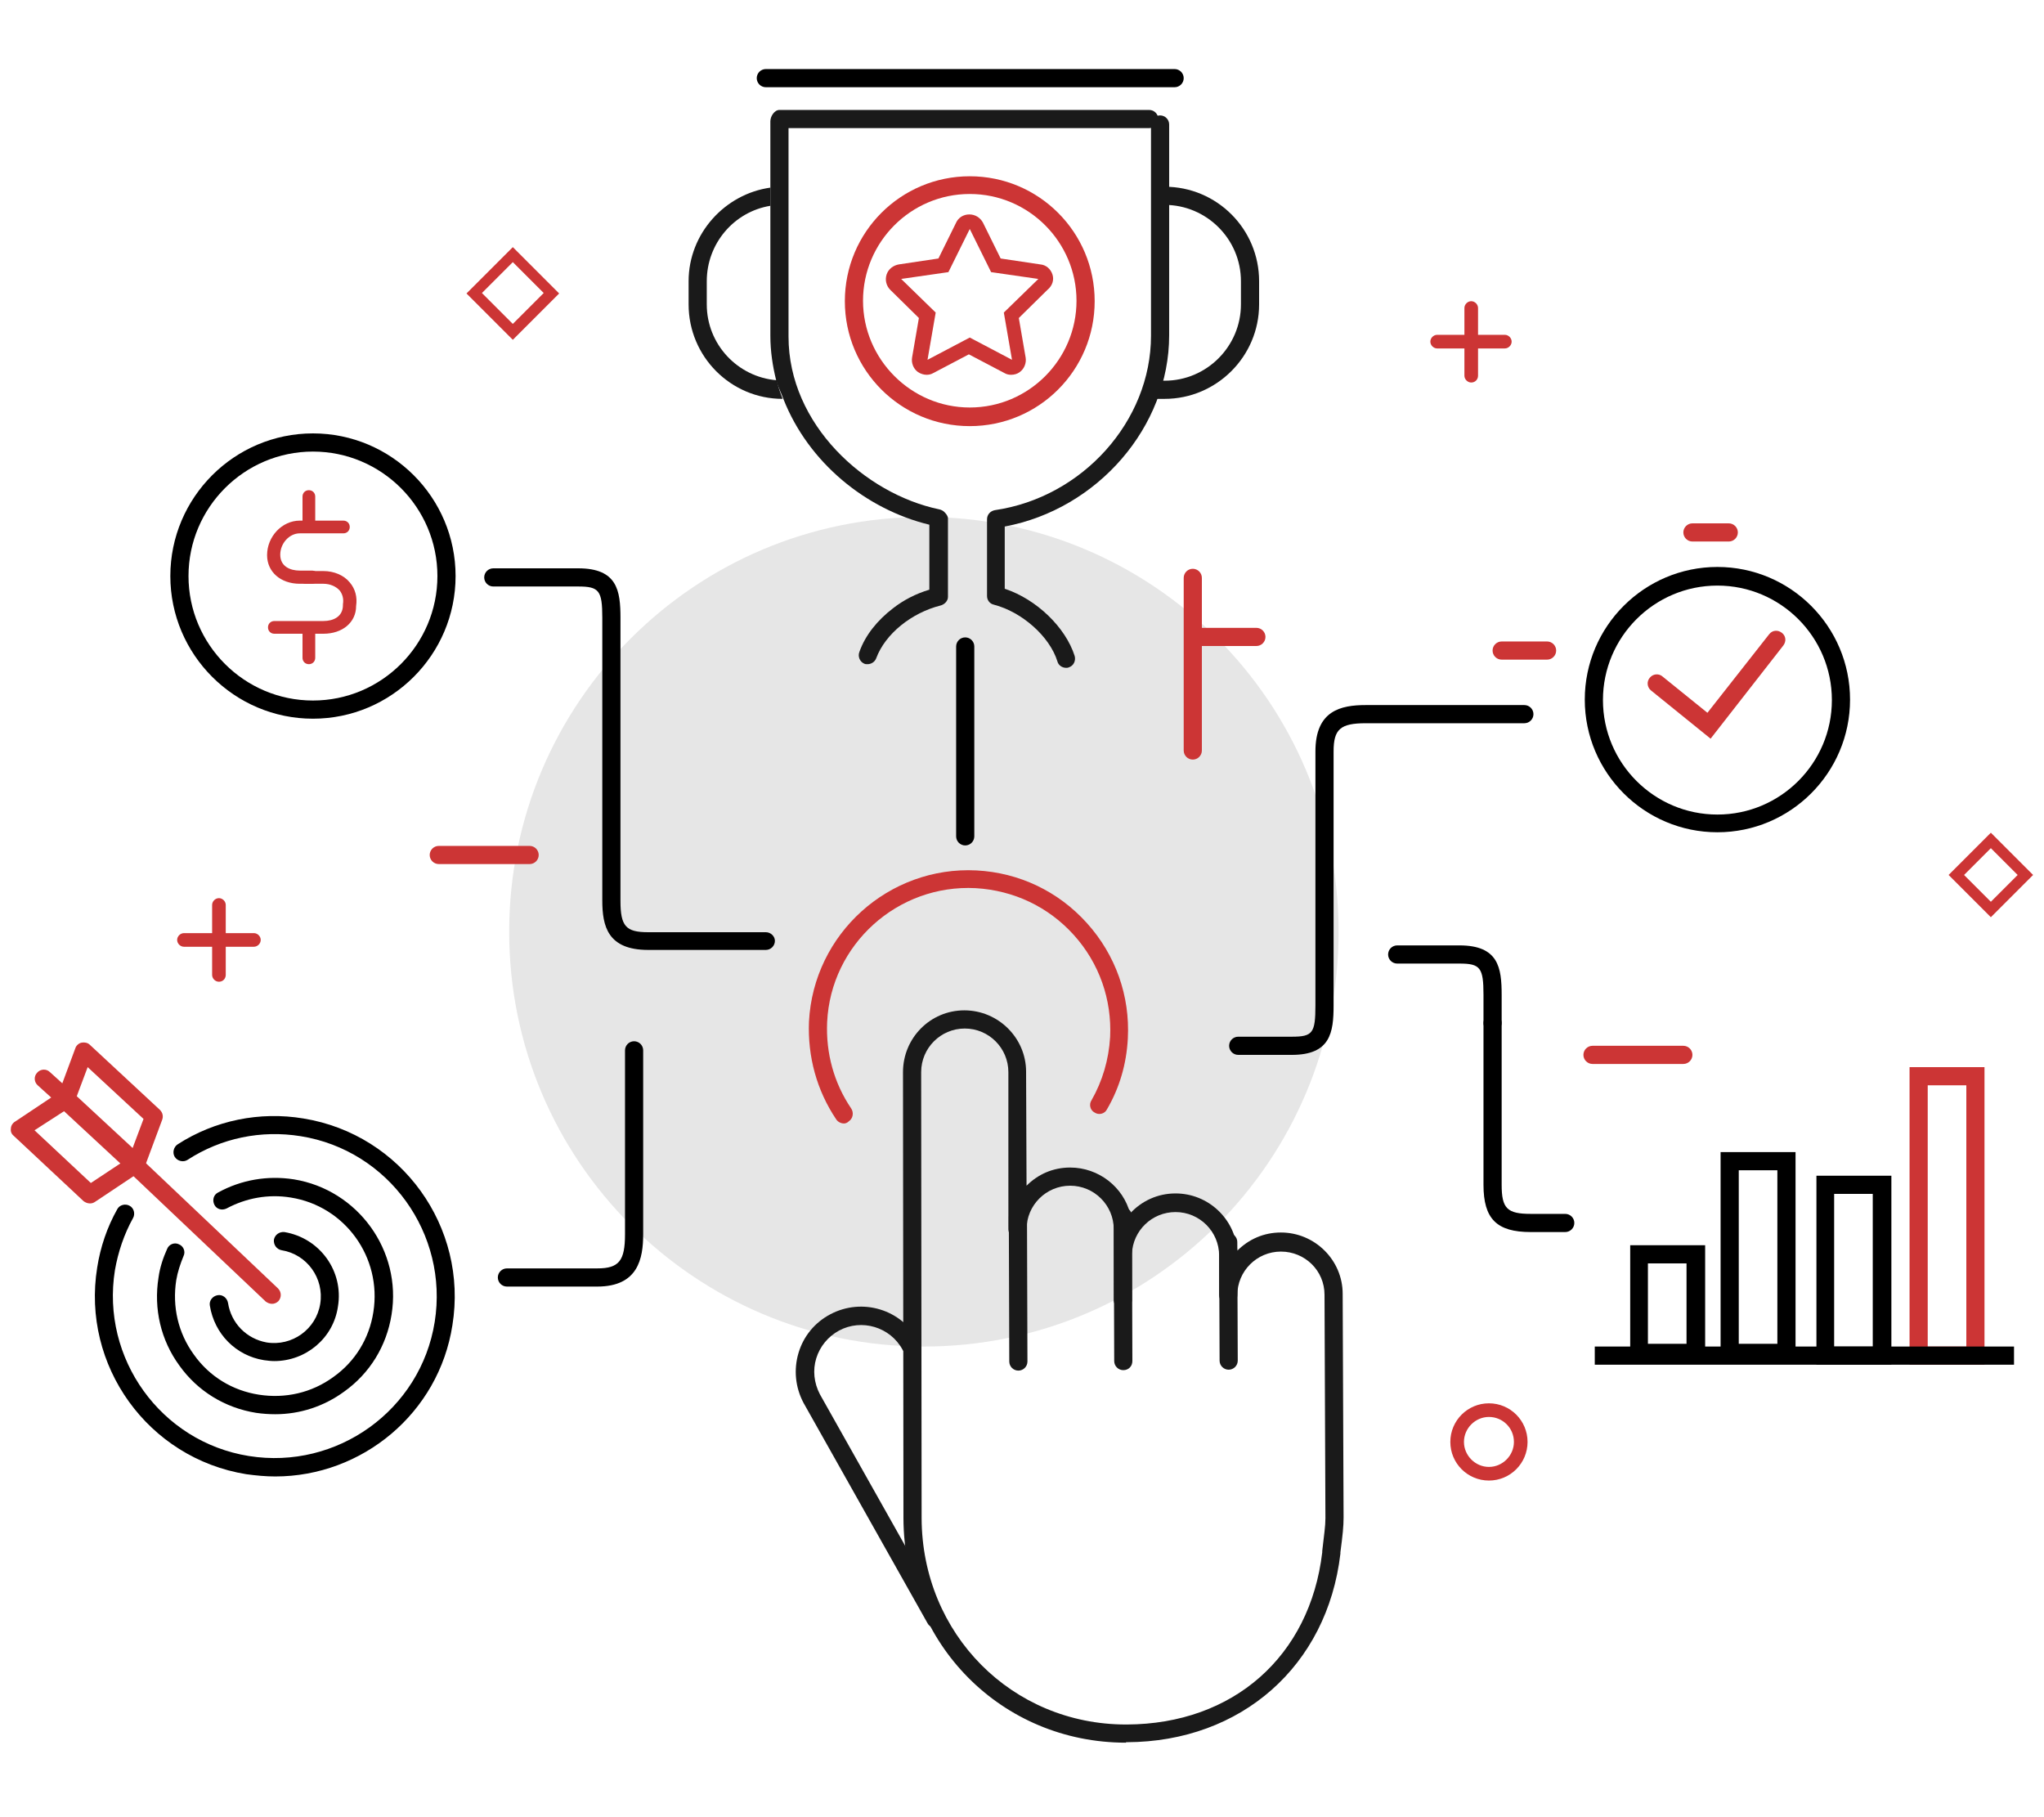 <svg xmlns="http://www.w3.org/2000/svg" xmlns:xlink="http://www.w3.org/1999/xlink" id="Warstwa_1" x="0px" y="0px" viewBox="0 0 450 400" style="enable-background:new 0 0 450 400;" xml:space="preserve"><style type="text/css">	.st0{opacity:0.1;enable-background:new    ;}	.st1{fill:#CC3535;}	.st2{fill:#1A1A1A;}	.st3{fill:none;}</style><path class="st0" d="M294.7,205.1c0,50.4-40.9,91.3-91.3,91.3c-50.4,0-91.3-40.9-91.3-91.3c0-50.4,40.9-91.3,91.3-91.3 C253.8,113.7,294.7,154.6,294.7,205.1z"></path><path class="st1" d="M327.8,325.9c-4.7,0-8.5-3.8-8.5-8.5c0-4.7,3.8-8.5,8.5-8.5c4.7,0,8.5,3.8,8.5,8.5 C336.3,322.1,332.5,325.9,327.8,325.9z M327.8,311.9c-3,0-5.5,2.5-5.5,5.5c0,3,2.5,5.5,5.5,5.5c3,0,5.5-2.5,5.5-5.5 C333.3,314.3,330.8,311.9,327.8,311.9z"></path><g>	<g>		<path d="M378.1,183.2c-16.1,0-29.2-13.1-29.2-29.2s13.1-29.2,29.2-29.2c16.1,0,29.2,13.1,29.2,29.2S394.2,183.2,378.1,183.2z    M378.1,128.9c-13.9,0-25.2,11.3-25.2,25.2s11.3,25.2,25.2,25.2c13.9,0,25.2-11.3,25.2-25.2S392,128.9,378.1,128.9z"></path>	</g>	<path class="st1" d="M376.6,162.6L363.5,152c-0.9-0.7-1-2-0.3-2.8c0.7-0.9,2-1,2.8-0.3l9.9,8l13.6-17.3c0.7-0.9,1.9-1,2.8-0.3  c0.9,0.7,1,1.9,0.3,2.8L376.6,162.6z"></path>	<path class="st1" d="M380.6,119.2h-8c-1.1,0-2-0.9-2-2s0.9-2,2-2h8c1.1,0,2,0.9,2,2S381.7,119.2,380.6,119.2z"></path></g><g>	<path class="st1" d="M40.5,208.4c-0.8,0-1.5-0.7-1.5-1.5c0-0.8,0.7-1.5,1.5-1.5l15.4,0c0,0,0,0,0,0c0.8,0,1.5,0.7,1.5,1.5  c0,0.8-0.7,1.5-1.5,1.5L40.5,208.4C40.5,208.4,40.5,208.4,40.5,208.4z"></path>	<path class="st1" d="M48.2,216.1c-0.8,0-1.5-0.7-1.5-1.5l0-15.4c0-0.8,0.7-1.5,1.5-1.5c0,0,0,0,0,0c0.8,0,1.5,0.7,1.5,1.5l0,15.4  C49.7,215.4,49.1,216.1,48.2,216.1C48.2,216.1,48.2,216.1,48.2,216.1z"></path></g><path class="st1" d="M262.6,167.2c-1.1,0-2-0.9-2-2v-38c0-1.1,0.9-2,2-2s2,0.9,2,2v38C264.6,166.3,263.7,167.2,262.6,167.2z"></path><g>	<path class="st1" d="M316.4,76.7c-0.8,0-1.5-0.7-1.5-1.5c0-0.8,0.7-1.5,1.5-1.5l14.9,0c0,0,0,0,0,0c0.8,0,1.5,0.7,1.5,1.5  c0,0.8-0.7,1.5-1.5,1.5L316.4,76.7C316.5,76.7,316.5,76.7,316.4,76.7z"></path>	<path class="st1" d="M323.9,84.2c-0.8,0-1.5-0.7-1.5-1.5l0-14.9c0-0.8,0.7-1.5,1.5-1.5c0,0,0,0,0,0c0.8,0,1.5,0.7,1.5,1.5l0,14.9  C325.4,83.5,324.8,84.2,323.9,84.2C323.9,84.2,323.9,84.2,323.9,84.2z"></path></g><path class="st1" d="M112.9,74.8l-10.2-10.2l10.2-10.2l10.2,10.2L112.9,74.8z M106.1,64.5l6.8,6.8l6.8-6.8l-6.8-6.8L106.1,64.5z"></path><path class="st1" d="M438.3,201.9l-9.3-9.3l9.3-9.3l9.3,9.3L438.3,201.9z M432.4,192.6l5.9,5.9l5.9-5.9l-5.9-5.9L432.4,192.6z"></path><path class="st2" d="M205.9,358.3c-0.7,0-1.4-0.4-1.7-1l-27.3-48.5c-1.8-3.4-2.2-7.3-1.1-11c1.1-3.7,3.6-6.7,7-8.5 c7-3.7,15.7-1.1,19.4,5.9c0.5,1,0.2,2.2-0.8,2.7c-1,0.5-2.2,0.2-2.7-0.8c-2.7-5-9-6.9-14-4.2c-2.4,1.3-4.2,3.5-5,6.1 c-0.8,2.6-0.5,5.4,0.8,7.9l27.3,48.5c0.5,1,0.2,2.2-0.8,2.7C206.5,358.2,206.2,358.3,205.9,358.3z"></path><g>	<path class="st2" d="M247.9,383.6c-27.4,0-48.9-21.7-49-49.4c0-3.3-0.1-97.3-0.1-98.2c0-7.5,6-13.6,13.5-13.6  c7.5,0,13.6,6.1,13.6,13.5l0.1,25.1c2.5-2.5,5.8-4,9.6-4c6.3,0,11.7,4.3,13.2,10.1c2.5-2.7,6-4.4,10-4.4c7.2,0,13.1,5.6,13.6,12.6  c2.5-2.5,5.8-4,9.6-4c7.5,0,13.6,6.1,13.6,13.5l0.2,49.2c0,2-0.2,3.9-0.7,7.7l0,0.3c-2.9,24.7-21.8,41.4-47,41.5H247.9z   M212.4,226.4c-5.3,0-9.6,4.3-9.6,9.6c0,1,0.1,95,0.1,98.2c0.1,25.5,19.9,45.4,45,45.4h0.2c23.4-0.1,40.3-15,43-37.9l0-0.3  c0.4-3.6,0.7-5.4,0.7-7.2l-0.2-49.2c0-5.3-4.3-9.5-9.6-9.5c-5.3,0-9.6,4.3-9.6,9.6l0,0c0,1.1-0.9,2-2,2c0,0,0,0,0,0  c-1.1,0-2-0.9-2-2c0,0,0,0,0,0l0-8.7c0-5.3-4.3-9.6-9.6-9.6c-5.2,0-9.4,4.1-9.6,9.2c0,7.8,0,9.6,0,10.1l0,0.1c0,0.1,0,0.1,0,0.1  c-0.1,1.1-1,2-2,1.9c-1.1,0-2-0.9-2-2l0-9.8c0-0.2,0-0.4,0-0.6l0-5.2c0-5.3-4.3-9.6-9.6-9.6c-5.3,0-9.6,4.3-9.6,9.6v0c0,0,0,0,0,0  c0,1.1-0.9,2-2,2c0,0,0,0,0,0c-1.1,0-2-0.9-2-2L222,236C222,230.7,217.7,226.4,212.4,226.4z"></path>	<path class="st2" d="M224.2,301.7c-1.1,0-2-0.9-2-2l-0.1-31.8c0-1.1,0.9-2,2-2c0,0,0,0,0,0c1.1,0,2,0.9,2,2l0.1,31.8  C226.2,300.8,225.3,301.7,224.2,301.7C224.2,301.7,224.2,301.7,224.2,301.7z"></path>	<path class="st2" d="M247.3,301.6c-1.1,0-2-0.9-2-2l-0.1-31.9c0-1.1,0.9-2,2-2c0,0,0,0,0,0c1.1,0,2,0.9,2,2l0.1,31.9  C249.3,300.7,248.5,301.6,247.3,301.6C247.3,301.6,247.3,301.6,247.3,301.6z"></path>	<path class="st2" d="M270.5,301.5c-1.1,0-2-0.9-2-2l-0.1-26.1c0-1.1,0.9-2,2-2c0,0,0,0,0,0c1.1,0,2,0.9,2,2l0.1,26.1  C272.5,300.6,271.6,301.5,270.5,301.5C270.5,301.5,270.5,301.5,270.5,301.5z"></path></g><path class="st1" d="M185.8,247.3c-0.6,0-1.3-0.3-1.7-0.9c-4.3-6.4-6.3-13.8-6-21.5c1-19.4,17.6-34.3,36.9-33.3 c9.4,0.5,18,4.6,24.3,11.6c6.3,7,9.5,16,9,25.4c-0.3,5.6-1.8,10.8-4.6,15.6c-0.5,1-1.8,1.3-2.7,0.7c-1-0.5-1.3-1.8-0.7-2.7 c2.4-4.2,3.8-8.9,4.1-13.9c0.4-8.3-2.4-16.3-8-22.5c-5.6-6.2-13.2-9.8-21.6-10.3c-17.2-0.9-31.9,12.4-32.7,29.5 c-0.3,6.8,1.5,13.4,5.3,19c0.6,0.9,0.4,2.2-0.5,2.8C186.5,247.2,186.1,247.3,185.8,247.3z"></path><path d="M212.5,186.1c-1.1,0-2-0.9-2-2v-41.8c0-1.1,0.9-2,2-2c1.1,0,2,0.9,2,2v41.8C214.5,185.2,213.6,186.1,212.5,186.1z"></path><path d="M68.9,158.2c-17.3,0-31.4-14.1-31.4-31.4c0-17.3,14.1-31.4,31.4-31.4c17.3,0,31.4,14.1,31.4,31.4 C100.3,144.1,86.2,158.2,68.9,158.2z M68.9,99.4c-15.1,0-27.4,12.3-27.4,27.4c0,15.1,12.3,27.4,27.4,27.4 c15.1,0,27.4-12.3,27.4-27.4C96.3,111.7,84,99.4,68.9,99.4z"></path><g>	<path class="st1" d="M68.7,128.5H66c-4.2,0-7.2-2.6-7.2-6.3c0-4.1,3.3-7.6,7.2-7.6h9.6c0.8,0,1.4,0.6,1.4,1.4  c0,0.8-0.6,1.4-1.4,1.4H66c-2.3,0-4.3,2.2-4.3,4.7c0,2.6,2.2,3.5,4.3,3.5h2.7c0.8,0,1.4,0.6,1.4,1.4  C70.1,127.8,69.5,128.5,68.7,128.5z"></path>	<path class="st1" d="M71.2,139.5H60.4c-0.8,0-1.4-0.6-1.4-1.4c0-0.8,0.6-1.4,1.4-1.4h10.8c2.1,0,4.3-0.9,4.3-3.5c0-0.1,0-0.1,0-0.2  c0.2-1.2-0.1-2.2-0.7-3c-0.8-0.9-2.1-1.5-3.6-1.5h-3.9c-0.8,0-1.4-0.6-1.4-1.4c0-0.8,0.6-1.4,1.4-1.4h3.9c2.3,0,4.5,0.9,5.8,2.5  c1.2,1.4,1.7,3.2,1.4,5.2C78.4,137,75.4,139.5,71.2,139.5z"></path>	<path class="st1" d="M68,116.7c-0.8,0-1.4-0.6-1.4-1.4v-6c0-0.8,0.6-1.4,1.4-1.4c0.8,0,1.4,0.6,1.4,1.4v6  C69.4,116.1,68.8,116.7,68,116.7z"></path>	<path class="st1" d="M68,146.2c-0.8,0-1.4-0.6-1.4-1.4v-6c0-0.8,0.6-1.4,1.4-1.4c0.8,0,1.4,0.6,1.4,1.4v6  C69.4,145.6,68.8,146.2,68,146.2z"></path></g><path d="M328.6,227.2c-1.1,0-2-0.9-2-2V219c0-6-0.7-6.9-5.3-6.9h-13.7c-1.1,0-2-0.9-2-2c0-1.1,0.9-2,2-2h13.7 c8.6,0,9.3,4.9,9.3,10.9v6.1C330.6,226.3,329.7,227.2,328.6,227.2z"></path><path class="st1" d="M116.6,190.2h-20c-1.1,0-2-0.9-2-2c0-1.1,0.9-2,2-2h20c1.1,0,2,0.9,2,2C118.6,189.3,117.7,190.2,116.6,190.2z"></path><path class="st1" d="M370.6,234.2h-20c-1.1,0-2-0.9-2-2c0-1.1,0.9-2,2-2h20c1.1,0,2,0.9,2,2C372.6,233.3,371.7,234.2,370.6,234.2z"></path><path class="st1" d="M276.6,142.2h-12c-1.1,0-2-0.9-2-2c0-1.1,0.9-2,2-2h12c1.1,0,2,0.9,2,2C278.6,141.3,277.7,142.2,276.6,142.2z"></path><path class="st1" d="M340.6,145.2h-10c-1.1,0-2-0.9-2-2c0-1.1,0.9-2,2-2h10c1.1,0,2,0.9,2,2C342.6,144.3,341.7,145.2,340.6,145.2z"></path><path d="M344.6,271.2h-7.6c-7.5,0-10.4-2.9-10.4-10.4v-35.6c0-1.1,0.9-2,2-2s2,0.9,2,2v35.6c0,5.2,1.2,6.4,6.4,6.4h7.6 c1.1,0,2,0.9,2,2C346.6,270.3,345.7,271.2,344.6,271.2z"></path><path d="M168.6,205.2h-25.9c-4.9,0-6.1-1.3-6.1-6.9v-16.1v-11V136c0-6-0.7-10.9-9.3-10.9h-18.7c-1.1,0-2,0.9-2,2c0,1.1,0.9,2,2,2 h18.7c4.6,0,5.3,0.9,5.3,6.9v35.1v11v16.1c0,5.7,1.2,10.9,10.1,10.9h25.9c1.1,0,2-0.9,2-2C170.6,206.1,169.7,205.2,168.6,205.2z"></path><path d="M131.5,283.2h-19.9c-1.1,0-2-0.9-2-2c0-1.1,0.9-2,2-2h19.9c4.8,0,6.1-1.7,6.1-7.5v-40.5c0-1.1,0.9-2,2-2c1.1,0,2,0.9,2,2 v40.5C141.6,277,140.5,283.2,131.5,283.2z"></path><path d="M335.6,155.2h-34.9c-5.5,0-11.1,1.2-11.1,10.2v9.8v13v33.1c0,6.1-0.6,6.9-5.2,6.9h-11.8c-1.1,0-2,0.9-2,2c0,1.1,0.9,2,2,2 h11.8c8.5,0,9.2-4.9,9.2-10.9v-33.1v-13v-9.8c0-4.9,1.5-6.2,7.1-6.2h34.9c1.1,0,2-0.9,2-2C337.6,156.1,336.7,155.2,335.6,155.2z"></path><path class="st2" d="M256.4,87.8h-1.7c-1.1,0-2-0.9-2-2s0.9-2,2-2h1.7c9.3,0,16.8-7.6,16.8-16.8v-5.1c0-9.3-7.6-16.8-16.8-16.8 c-1.1,0-2-0.9-2-2s0.9-2,2-2c11.5,0,20.8,9.3,20.8,20.8V67C277.2,78.5,267.8,87.8,256.4,87.8z"></path><g>	<path class="st3" d="M155.6,61.9V67c0,8.8,6.8,16,15.4,16.8c-0.9-3.1-1.4-6.4-1.4-9.9V45.3C161.6,46.6,155.6,53.6,155.6,61.9z"></path>	<path class="st2" d="M155.6,67v-5.1c0-8.3,6-15.3,14-16.6v-4c-10,1.4-18,10.1-18,20.6V67c0,11.5,9.3,20.8,20.7,20.8  c-0.5-1.3-1-2.7-1.3-4.1C162.4,83,155.6,75.8,155.6,67z"></path>	<path class="st2" d="M253,24.2h-81.4c-1.1,0-2,1.4-2,2.5v14.6v4v28.6c0,3.4,0.5,6.7,1.3,9.9c0.4,1.4,1.1,2.7,1.6,4.1  c5.5,13.9,18.1,24.2,32.1,27.6v3.6v10.7c-3,0.9-5.7,2.3-8,4.1c-3.4,2.6-6.1,5.9-7.4,9.6c-0.4,1,0.1,2.2,1.1,2.6  c0.2,0.1,0.4,0.1,0.7,0.1c0.8,0,1.6-0.5,1.9-1.3c2-5.4,7.8-10,14.1-11.6c0.9-0.2,1.7-1,1.7-1.9v-17.3c0-0.5-0.4-1-0.8-1.4  c-0.3-0.3-0.7-0.5-1.2-0.6c-16.2-3.4-33.1-18.6-33.1-38V28.2h78.3h1.1c1.1,0,2-0.9,2-2S254.1,24.2,253,24.2z"></path></g><path class="st2" d="M234.7,147c-0.9,0-1.7-0.6-1.9-1.4c-1.7-5.5-7.8-10.9-14-12.5c-0.9-0.2-1.5-1-1.5-1.9v-16.9c0-1,0.7-1.8,1.7-2 c19.3-2.8,34.4-19.6,34.4-38.4V27.4c0-1.1,0.9-2,2-2c1.1,0,2,0.9,2,2v46.4c0,20.2-15.8,38.3-36.2,42.1v13.7 c7,2.3,13.4,8.5,15.4,14.8c0.3,1.1-0.3,2.2-1.3,2.5C235.1,147,234.9,147,234.7,147z"></path><path class="st1" d="M213.5,93.8c-15.2,0-27.5-12.3-27.5-27.5s12.3-27.5,27.5-27.5c15.2,0,27.5,12.3,27.5,27.5 S228.7,93.8,213.5,93.8z M213.5,42.7c-13,0-23.5,10.6-23.5,23.5s10.6,23.5,23.5,23.5c13,0,23.5-10.6,23.5-23.5 S226.5,42.7,213.5,42.7z"></path><path class="st1" d="M231.7,60.4c-0.4-1.2-1.4-2.1-2.7-2.2l-8.7-1.3l-3.9-7.9c-0.6-1.1-1.7-1.8-3-1.8c-1.3,0-2.4,0.7-2.9,1.8 l-3.9,7.9l-8.7,1.3c-1.2,0.2-2.3,1-2.7,2.2c-0.4,1.2-0.1,2.5,0.8,3.4l6.3,6.2l-1.5,8.7c-0.2,1.2,0.3,2.5,1.3,3.2 c0.6,0.4,1.3,0.6,1.9,0.6c0.5,0,1-0.1,1.5-0.4l7.8-4.1l7.8,4.1c0.5,0.3,1,0.4,1.5,0.4c0.7,0,1.4-0.2,1.9-0.6c1-0.7,1.5-2,1.3-3.2 l-1.5-8.7l6.3-6.2C231.7,62.9,232.1,61.6,231.7,60.4z M221,68.8l1.8,10.4l-9.3-4.9l-9.3,4.9l1.8-10.4l-7.6-7.4l10.4-1.5l4.7-9.5 l4.7,9.5l10.4,1.5L221,68.8z"></path><g>	<path d="M375.4,299.8h-16.5v-25.7h16.5V299.8z M362.8,295.8h8.5v-17.7h-8.5V295.8z"></path>	<path d="M395.3,299.8h-16.5v-46.2h16.5V299.8z M382.8,295.8h8.5v-38.2h-8.5V295.8z"></path>	<path d="M416.4,300.4h-16.5v-41.6h16.5V300.4z M403.8,296.4h8.5v-33.6h-8.5V296.4z"></path>	<path class="st1" d="M436.9,300.4h-16.5v-65.5h16.5V300.4z M424.4,296.4h8.5v-57.5h-8.5V296.4z"></path>	<rect x="351.1" y="296.4" width="92.3" height="4"></rect></g><g>	<path d="M60.6,325c-2.1,0-4.2-0.2-6.4-0.5C32.6,321,17.9,300.6,21.4,279c0.7-4.5,2.2-8.9,4.4-12.8c0.5-1,1.8-1.3,2.7-0.8  c1,0.5,1.3,1.8,0.8,2.7c-2,3.6-3.3,7.5-4,11.5c-3.1,19.4,10.1,37.8,29.5,40.9c19.4,3.1,37.8-10.1,40.9-29.5  c3.1-19.4-10.1-37.8-29.5-40.9c-8.7-1.4-17.5,0.4-24.9,5.2c-0.9,0.6-2.2,0.3-2.8-0.6c-0.6-0.9-0.3-2.2,0.6-2.8  c8.2-5.3,18.1-7.3,27.7-5.7c21.6,3.5,36.3,23.9,32.8,45.5C96.6,311.1,79.7,325,60.6,325z"></path>	<path d="M60.6,311.3c-1.4,0-2.8-0.1-4.2-0.3c-6.9-1.1-12.9-4.8-16.9-10.4c-4.1-5.6-5.7-12.5-4.6-19.4c0.3-2.2,1-4.3,1.9-6.3  c0.4-1,1.6-1.5,2.6-1c1,0.4,1.5,1.6,1,2.6c-0.7,1.7-1.3,3.5-1.6,5.3c-0.9,5.8,0.4,11.6,3.9,16.4c3.4,4.8,8.5,7.9,14.3,8.8  c5.8,0.9,11.6-0.4,16.4-3.9c4.8-3.4,7.9-8.5,8.8-14.3c1.9-12-6.2-23.3-18.2-25.2c-4.9-0.8-9.8,0.1-14.1,2.4c-1,0.5-2.2,0.2-2.7-0.8  c-0.5-1-0.2-2.2,0.8-2.7c5.1-2.8,10.9-3.8,16.7-2.9c14.1,2.3,23.8,15.7,21.5,29.8c-1.1,6.9-4.8,12.9-10.4,16.9  C71.3,309.6,66,311.3,60.6,311.3z"></path>	<path d="M60.4,299.6c-0.8,0-1.5-0.1-2.3-0.2c-6.2-1-10.9-5.8-11.9-12c-0.2-1.1,0.6-2.1,1.7-2.3c1.1-0.2,2.1,0.6,2.3,1.7  c0.7,4.5,4.1,7.9,8.5,8.7c5.6,0.9,10.9-2.9,11.8-8.5c0.9-5.6-2.9-10.9-8.5-11.8c-1.1-0.2-1.8-1.2-1.7-2.3c0.2-1.1,1.2-1.8,2.3-1.7  c7.8,1.3,13.1,8.6,11.8,16.4C73.4,294.6,67.3,299.6,60.4,299.6z"></path>	<path class="st1" d="M59.9,287c-0.5,0-1-0.2-1.4-0.5l-30.7-29.1c-0.8-0.8-0.8-2-0.1-2.8c0.8-0.8,2-0.8,2.8-0.1l30.7,29.1  c0.8,0.8,0.8,2,0.1,2.8C60.9,286.8,60.4,287,59.9,287z"></path>	<path class="st1" d="M30,258.2c-0.5,0-1-0.2-1.4-0.5l-15.4-14.3c-0.6-0.6-0.8-1.4-0.5-2.2l3.9-10.5c0.2-0.6,0.8-1.1,1.4-1.2  c0.6-0.1,1.3,0,1.8,0.5l15.4,14.3c0.6,0.6,0.8,1.4,0.5,2.2l-3.9,10.5c-0.2,0.6-0.8,1.1-1.4,1.2C30.3,258.2,30.1,258.2,30,258.2z   M16.9,241.3l12.3,11.4l2.4-6.4l-12.3-11.4L16.9,241.3z"></path>	<path class="st1" d="M19.8,264.9c-0.5,0-1-0.2-1.4-0.5L3,250c-0.5-0.4-0.7-1-0.6-1.6c0-0.6,0.4-1.2,0.9-1.5l9.9-6.6  c0.8-0.5,1.8-0.4,2.5,0.2l15.5,14.3c0.4,0.4,0.7,1,0.6,1.6c0,0.6-0.4,1.2-0.9,1.5l-9.9,6.6C20.6,264.8,20.2,264.9,19.8,264.9z   M7.6,248.8L20,260.4l6.5-4.3l-12.4-11.5L7.6,248.8z"></path>	<path class="st1" d="M13.9,243.2c-0.5,0-1-0.2-1.4-0.5l-4.2-3.8c-0.8-0.7-0.9-2-0.1-2.8c0.7-0.8,2-0.9,2.8-0.1l4.2,3.8  c0.8,0.7,0.9,2,0.1,2.8C14.9,243,14.4,243.2,13.9,243.2z"></path></g><path d="M258.6,19.2h-90c-1.1,0-2-0.9-2-2s0.9-2,2-2h90c1.1,0,2,0.9,2,2S259.7,19.2,258.6,19.2z"></path></svg>